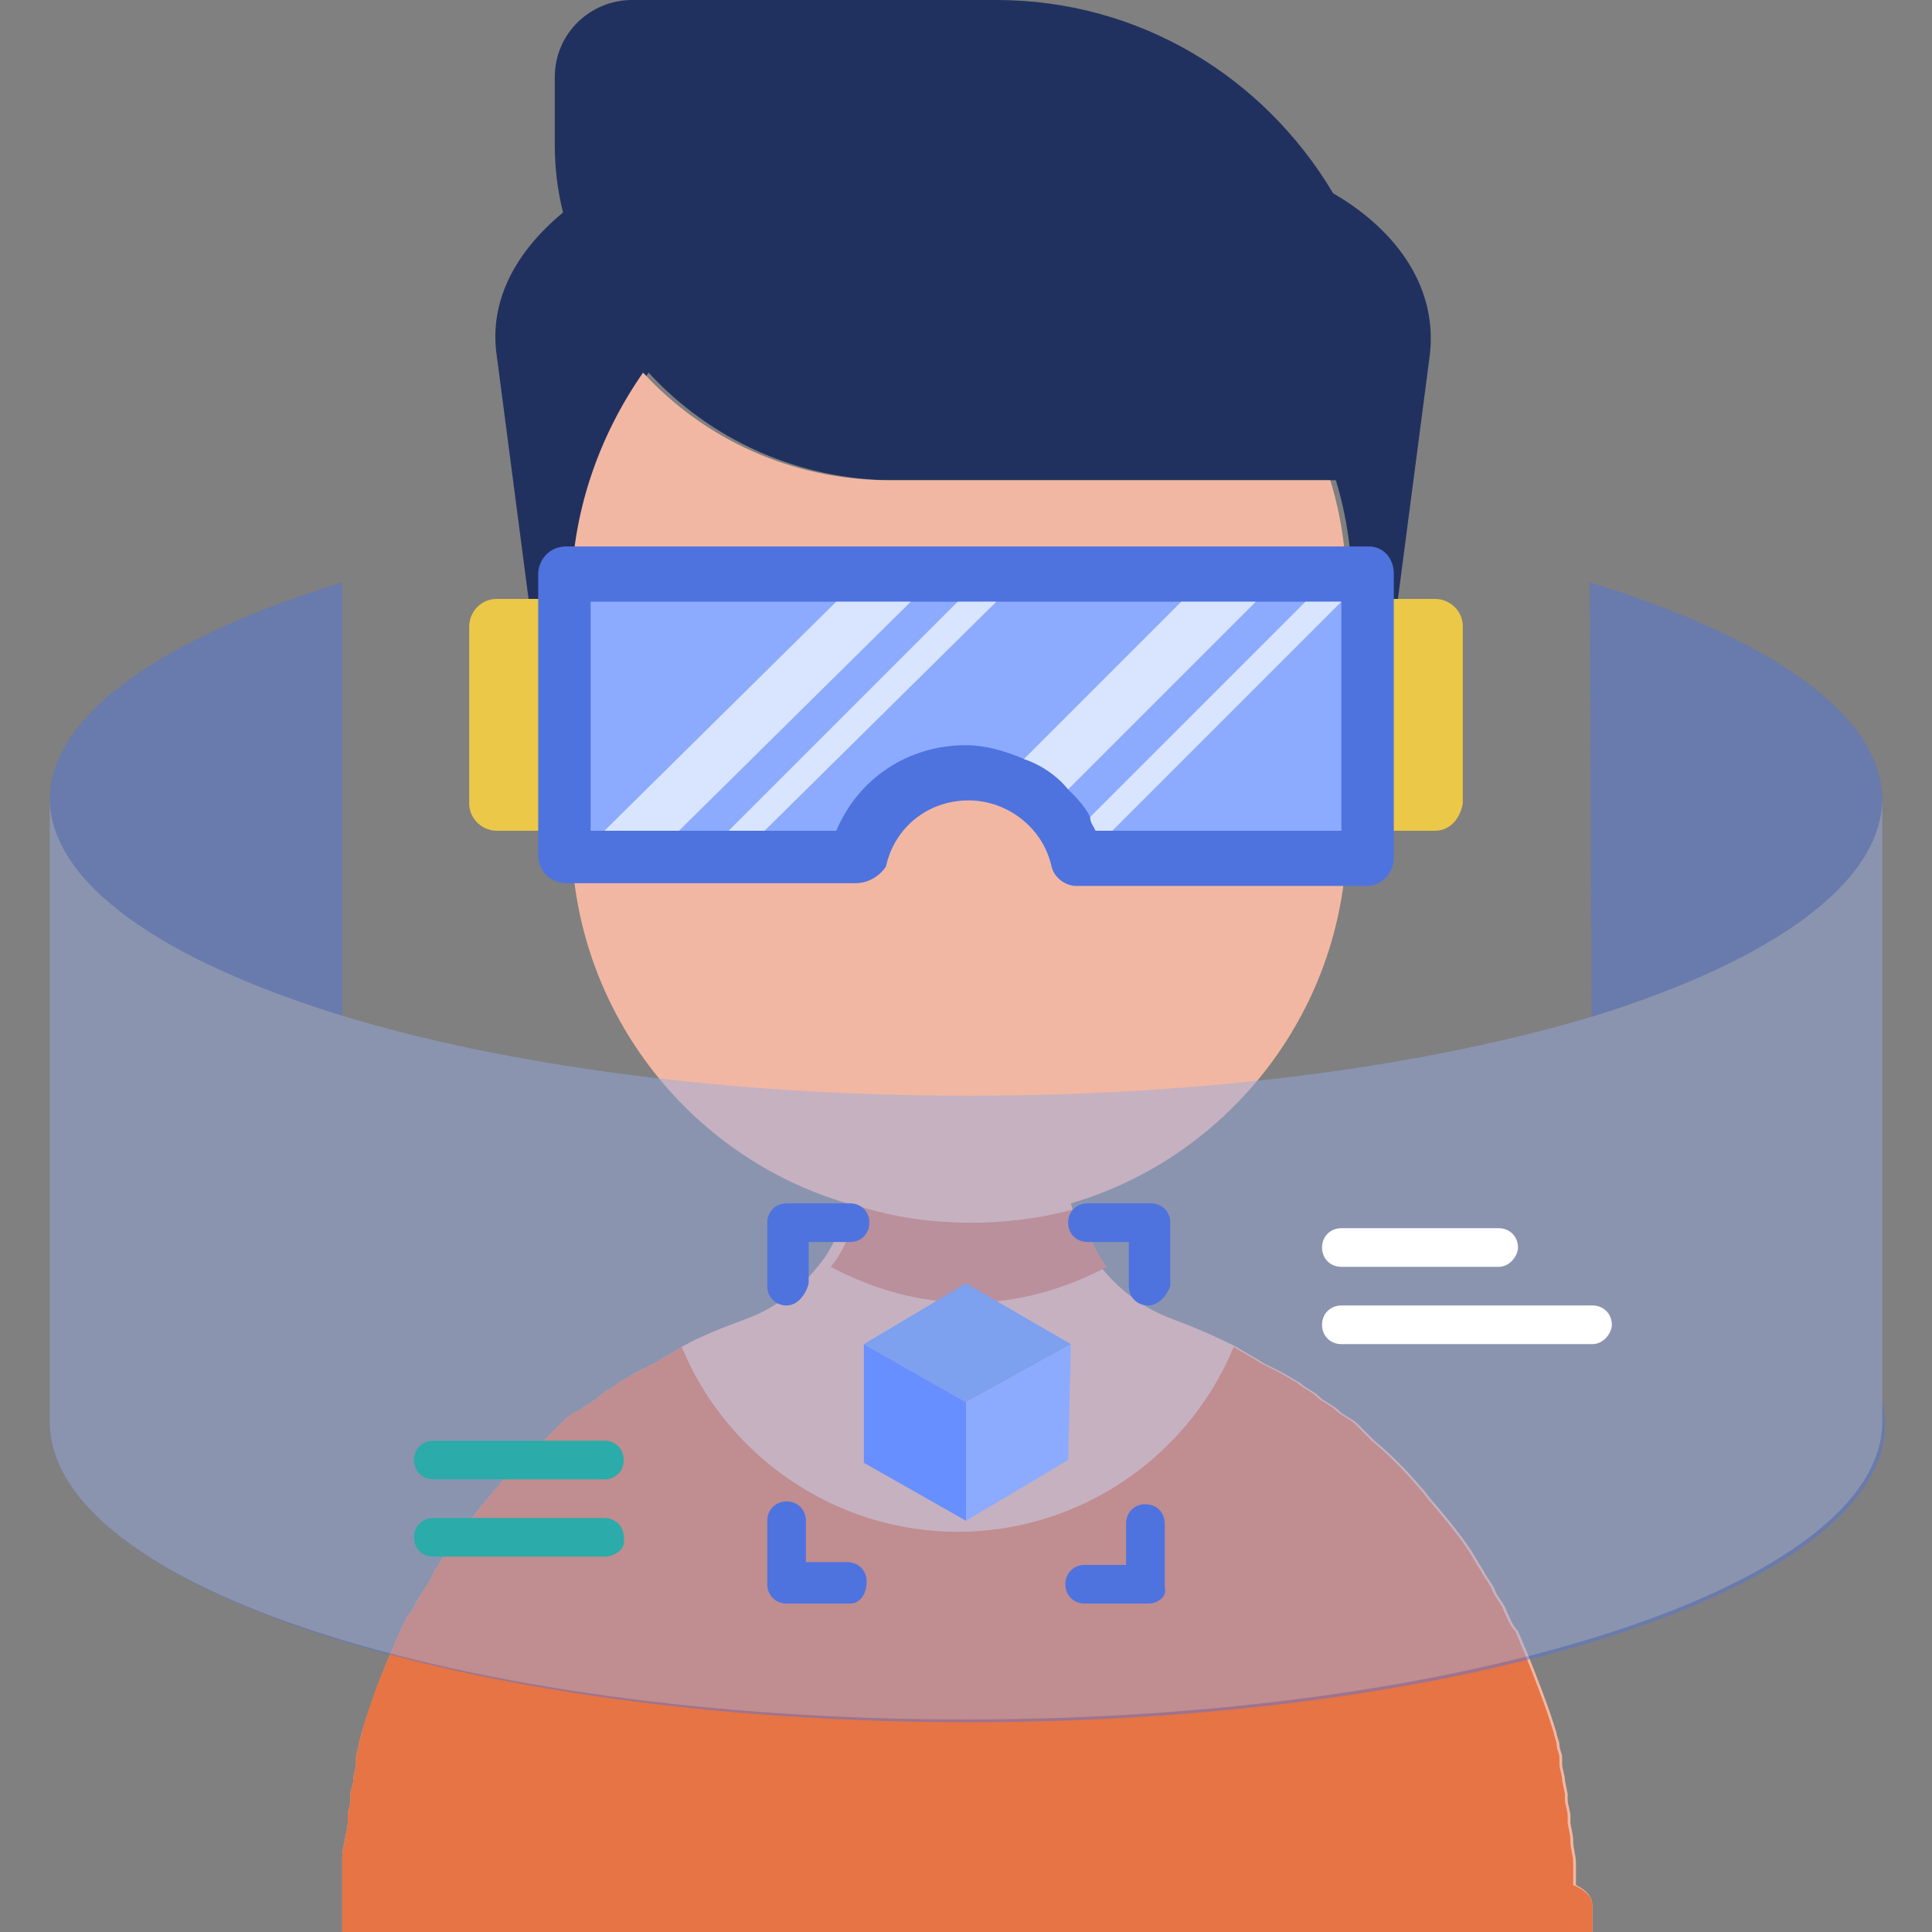 <?xml version="1.0" encoding="utf-8"?>
<!-- Generator: Adobe Illustrator 25.4.1, SVG Export Plug-In . SVG Version: 6.00 Build 0)  -->
<svg version="1.1" id="VR" xmlns="http://www.w3.org/2000/svg" xmlns:xlink="http://www.w3.org/1999/xlink" x="0px" y="0px"
	 width="70px" height="70px" viewBox="0 0 70 70" style="enable-background:new 0 0 70 70;" xml:space="preserve">
<rect x="0" y="0" width="70" height="70" fill="#808080" stroke="none"/>
<style type="text/css">
	.st0{fill:#21315F;}
	.st1{fill:#F2B7A2;}
	.st2{fill:#DA795C;}
	.st3{fill:#E67445;}
	.st4{fill:#EBC847;}
	.st5{fill:#4E73DE;}
	.st6{fill:#8CABFF;}
	.st7{fill:#D9E5FF;}
	.st8{opacity:0.47;}
	.st9{fill:#94A9E3;}
	.st10{fill:#FFFFFF;}
	.st11{fill:#2BABAA;}
	.st12{fill:#678FFF;}
	.st13{fill:#7DA0EF;}
</style>
<g>
	<g>
		<path class="st0" d="M51.8,12.9l-1.7,13h-1.1v-4.3c0-1.5-0.2-2.9-0.6-4.2h-16c-3.5,0-6.7-1.5-8.9-3.9c-1.6,2.3-2.6,5.1-2.6,8.1
			v4.3h-1.2l-1.7-13c-0.3-2,0.7-3.8,2.4-5.2c-0.2-0.8-0.3-1.6-0.3-2.5V2.8c0-1.6,1.3-2.8,2.8-2.8h13.2c5.2,0,9.7,2.8,12.2,7
			C50.7,8.4,52.1,10.5,51.8,12.9z"/>
		<path class="st1" d="M57.7,69.2V70H12.4v-0.8c0-0.3,0-0.6,0-0.9c0-0.3,0-0.6,0-0.8c0-0.3,0-0.5,0.1-0.8c0-0.2,0.1-0.4,0.1-0.7
			c0-0.1,0-0.1,0-0.2c0-0.2,0.1-0.4,0.1-0.6c0-0.1,0-0.2,0-0.2c0-0.2,0.1-0.3,0.1-0.5c0-0.2,0.1-0.4,0.1-0.6c0-0.1,0-0.1,0-0.2
			c0-0.2,0.1-0.3,0.1-0.5c0-0.1,0.1-0.3,0.1-0.4c0.3-1,0.7-2.1,1.1-3c0.1-0.2,0.2-0.5,0.3-0.7c0.1-0.2,0.2-0.5,0.4-0.7
			c0.1-0.2,0.2-0.4,0.4-0.7c0,0,0,0,0,0c0.1-0.2,0.3-0.4,0.4-0.7c0.1-0.2,0.2-0.3,0.3-0.5c0.5-0.7,1-1.4,1.5-2
			c0.2-0.2,0.3-0.4,0.5-0.6c0.5-0.6,1.1-1.2,1.7-1.7c0.2-0.2,0.4-0.4,0.6-0.6c0.2-0.2,0.4-0.4,0.7-0.5c0.2-0.2,0.5-0.3,0.7-0.5
			c0.2-0.2,0.5-0.3,0.7-0.5c0.2-0.1,0.5-0.3,0.7-0.4c0,0,0,0,0,0c0.2-0.1,0.4-0.2,0.6-0.3c0.3-0.2,0.7-0.4,1-0.6
			c0.7-0.4,1.5-0.7,2.3-1c1.1-0.4,2-1.1,2.7-2c0.5-0.6,0.8-1.4,1-2.2c-5.8-1.7-10-7.1-10-13.4v-8.6c0-3,1-5.8,2.6-8.1
			c2.2,2.4,5.4,3.9,8.9,3.9h16c0.4,1.3,0.6,2.7,0.6,4.2v8.6c0,6.3-4.2,11.7-10,13.4c0.2,0.8,0.5,1.5,1,2.2c0.7,0.9,1.6,1.6,2.7,2
			c0.8,0.3,1.5,0.6,2.3,1c0.3,0.2,0.7,0.4,1,0.6c0.2,0.1,0.4,0.2,0.6,0.3c0,0,0,0,0,0c0.2,0.1,0.5,0.3,0.7,0.4
			c0.2,0.2,0.5,0.3,0.7,0.5c0.2,0.2,0.5,0.3,0.7,0.5c0.2,0.2,0.5,0.3,0.7,0.5c0.2,0.2,0.4,0.4,0.6,0.6c0.6,0.5,1.2,1.1,1.7,1.7
			c0.2,0.2,0.3,0.4,0.5,0.6c0.5,0.6,1.1,1.3,1.5,2c0.1,0.2,0.2,0.3,0.3,0.5c0.1,0.2,0.3,0.4,0.4,0.7c0,0,0,0,0,0
			c0.1,0.2,0.3,0.4,0.4,0.7c0.1,0.2,0.2,0.5,0.4,0.7c0.1,0.2,0.2,0.5,0.3,0.7c0.4,1,0.8,2,1.1,3c0,0.1,0.1,0.3,0.1,0.4
			c0,0.2,0.1,0.3,0.1,0.5c0,0.1,0,0.1,0,0.2c0,0.2,0.1,0.4,0.1,0.6l0.1,0.5c0,0.1,0,0.2,0,0.2c0,0.2,0.1,0.4,0.1,0.6
			c0,0.1,0,0.1,0,0.2c0,0.2,0.1,0.4,0.1,0.7c0,0.3,0.1,0.5,0.1,0.8c0,0.3,0,0.6,0,0.8C57.7,68.6,57.7,68.9,57.7,69.2z"/>
		<path class="st2" d="M40.1,45.9c-1.5,0.8-3.2,1.3-5,1.3c-1.8,0-3.5-0.5-5-1.3c0.5-0.6,0.8-1.4,1-2.2c1.3,0.4,2.6,0.6,4.1,0.6
			c1.4,0,2.8-0.2,4.1-0.6C39.3,44.5,39.6,45.2,40.1,45.9z"/>
		<path class="st3" d="M57.7,69.2V70H12.4v-0.8c0-0.3,0-0.6,0-0.9c0-0.3,0-0.6,0-0.8c0-0.3,0-0.5,0.1-0.8c0-0.2,0.1-0.4,0.1-0.7
			c0-0.1,0-0.1,0-0.2c0-0.2,0.1-0.4,0.1-0.6c0-0.1,0-0.2,0-0.2c0-0.2,0.1-0.3,0.1-0.5c0-0.2,0.1-0.4,0.1-0.6c0-0.1,0-0.1,0-0.2
			c0-0.2,0.1-0.3,0.1-0.5c0-0.1,0.1-0.3,0.1-0.4c0.3-1.1,0.7-2.1,1.1-3c0.1-0.2,0.2-0.5,0.3-0.7c0.1-0.2,0.2-0.5,0.4-0.7
			c0.1-0.2,0.2-0.4,0.4-0.7c0,0,0,0,0,0c0.1-0.2,0.3-0.4,0.4-0.7c0.1-0.2,0.2-0.3,0.3-0.5c0.5-0.7,1-1.4,1.5-2
			c0.2-0.2,0.3-0.4,0.5-0.6c0.5-0.6,1.1-1.2,1.7-1.7c0.2-0.2,0.4-0.4,0.6-0.6c0.2-0.2,0.4-0.4,0.7-0.5c0.2-0.2,0.5-0.3,0.7-0.5
			c0.2-0.2,0.5-0.3,0.7-0.5c0.2-0.1,0.5-0.3,0.7-0.4c0,0,0,0,0,0c0.2-0.1,0.4-0.2,0.6-0.3c0.3-0.2,0.7-0.4,1-0.6
			c1.6,3.9,5.5,6.7,10,6.7c4.5,0,8.4-2.8,10-6.7c0.3,0.2,0.7,0.4,1,0.6c0.2,0.1,0.4,0.2,0.6,0.3c0,0,0,0,0,0
			c0.2,0.1,0.5,0.3,0.7,0.4c0.2,0.2,0.5,0.3,0.7,0.5c0.2,0.2,0.5,0.3,0.7,0.5c0.2,0.2,0.5,0.3,0.7,0.5c0.2,0.2,0.4,0.4,0.6,0.6
			c0.6,0.5,1.2,1.1,1.7,1.7c0.2,0.2,0.3,0.4,0.5,0.6c0.5,0.6,1.1,1.3,1.5,2c0.1,0.2,0.2,0.3,0.3,0.5c0.1,0.2,0.3,0.4,0.4,0.7
			c0,0,0,0,0,0c0.1,0.2,0.3,0.4,0.4,0.7c0.1,0.2,0.2,0.5,0.4,0.7c0.1,0.2,0.2,0.5,0.3,0.7c0.4,1,0.8,2,1.1,3c0,0.1,0.1,0.3,0.1,0.4
			c0,0.2,0.1,0.3,0.1,0.5c0,0.1,0,0.1,0,0.2c0,0.2,0.1,0.4,0.1,0.6l0.1,0.5c0,0.1,0,0.2,0,0.2c0,0.2,0.1,0.4,0.1,0.6
			c0,0.1,0,0.1,0,0.2c0,0.2,0.1,0.4,0.1,0.7c0,0.3,0.1,0.5,0.1,0.8c0,0.3,0,0.6,0,0.8C57.7,68.6,57.7,68.9,57.7,69.2z"/>
	</g>
	<g>
		<path class="st4" d="M52,30.1h-2.9c-0.5,0-1-0.4-1-1v-6.4c0-0.5,0.4-1,1-1H52c0.5,0,1,0.4,1,1v6.4C52.9,29.7,52.5,30.1,52,30.1z"
			/>
		<path class="st4" d="M20.9,30.1H18c-0.5,0-1-0.4-1-1v-6.4c0-0.5,0.4-1,1-1h2.9c0.5,0,1,0.4,1,1v6.4C21.9,29.7,21.5,30.1,20.9,30.1
			z"/>
		<path class="st5" d="M50.5,20.8v10.3c0,0.5-0.4,1-1,1H39c-0.4,0-0.8-0.3-0.9-0.7c-0.3-1.4-1.6-2.4-3-2.4c-1.5,0-2.7,1-3,2.4
			C31.9,31.7,31.5,32,31,32H20.5c-0.5,0-1-0.4-1-1V20.8c0-0.5,0.4-1,1-1h29.1C50.1,19.8,50.5,20.2,50.5,20.8z"/>
		<path class="st6" d="M48.6,21.8v8.3h-8.9c-0.1-0.2-0.2-0.3-0.2-0.5c-0.2-0.4-0.5-0.7-0.8-1c-0.4-0.5-1-0.9-1.6-1.1
			C36.4,27.2,35.7,27,35,27c-2.1,0-3.9,1.2-4.7,3.1h-8.9v-8.3H48.6z"/>
		<polygon class="st7" points="33,21.8 24.6,30.1 21.9,30.1 30.3,21.8 		"/>
		<polygon class="st7" points="36.1,21.8 27.7,30.1 26.4,30.1 34.7,21.8 		"/>
		<path class="st7" d="M45.5,21.8l-6.8,6.8c-0.4-0.5-1-0.9-1.6-1.1l5.7-5.7L45.5,21.8L45.5,21.8z"/>
		<path class="st7" d="M48.6,21.8L48.6,21.8l-8.3,8.3h-0.6c-0.1-0.2-0.2-0.3-0.2-0.5l7.8-7.8L48.6,21.8L48.6,21.8z"/>
	</g>
	<g>
		<g class="st8">
			<path class="st5" d="M57.7,43.7c6.5,2,10.6,4.8,10.6,7.9c0,5.9-14.9,10.8-33.2,10.8S1.8,57.5,1.8,51.5c0-3.1,4.1-5.9,10.6-7.9
				V21.1c-6.5,2-10.6,4.8-10.6,7.9c0,5.9,14.9,10.8,33.2,10.8s33.2-4.8,33.2-10.8c0-3.1-4.1-5.9-10.6-7.9L57.7,43.7L57.7,43.7z"/>
			<path class="st9" d="M68.2,28.9v22.6c0,5.9-14.9,10.8-33.2,10.8S1.8,57.5,1.8,51.5V28.9c0,3.1,4.1,5.9,10.6,7.9
				c5.9,1.8,13.9,2.9,22.7,2.9s16.7-1.1,22.7-2.9C64.2,34.8,68.2,32,68.2,28.9z"/>
		</g>
		<path class="st10" d="M54.3,45.9h-5.7c-0.4,0-0.7-0.3-0.7-0.7c0-0.4,0.3-0.7,0.7-0.7h5.7c0.4,0,0.7,0.3,0.7,0.7
			C55,45.5,54.7,45.9,54.3,45.9z"/>
		<path class="st10" d="M57.7,48.7h-9.1c-0.4,0-0.7-0.3-0.7-0.7c0-0.4,0.3-0.7,0.7-0.7h9.1c0.4,0,0.7,0.3,0.7,0.7
			C58.4,48.3,58.1,48.7,57.7,48.7z"/>
		<path class="st11" d="M21.9,53.6h-6.2c-0.4,0-0.7-0.3-0.7-0.7s0.3-0.7,0.7-0.7h6.2c0.4,0,0.7,0.3,0.7,0.7S22.3,53.6,21.9,53.6z"/>
		<path class="st11" d="M21.9,56.4h-6.2c-0.4,0-0.7-0.3-0.7-0.7c0-0.4,0.3-0.7,0.7-0.7h6.2c0.4,0,0.7,0.3,0.7,0.7
			C22.7,56.1,22.3,56.4,21.9,56.4z"/>
	</g>
	<g>
		<path class="st5" d="M28.5,47.3c-0.4,0-0.7-0.3-0.7-0.7v-2.3c0-0.4,0.3-0.7,0.7-0.7h2.3c0.4,0,0.7,0.3,0.7,0.7
			c0,0.4-0.3,0.7-0.7,0.7h-1.5v1.5C29.2,46.9,28.9,47.3,28.5,47.3z"/>
		<path class="st5" d="M30.8,58.1h-2.3c-0.4,0-0.7-0.3-0.7-0.7v-2.3c0-0.4,0.3-0.7,0.7-0.7c0.4,0,0.7,0.3,0.7,0.7v1.5h1.5
			c0.4,0,0.7,0.3,0.7,0.7S31.2,58.1,30.8,58.1z"/>
		<path class="st5" d="M41.6,58.1h-2.3c-0.4,0-0.7-0.3-0.7-0.7s0.3-0.7,0.7-0.7h1.5v-1.5c0-0.4,0.3-0.7,0.7-0.7
			c0.4,0,0.7,0.3,0.7,0.7v2.3C42.3,57.8,42,58.1,41.6,58.1z"/>
		<path class="st5" d="M41.6,47.3c-0.4,0-0.7-0.3-0.7-0.7V45h-1.5c-0.4,0-0.7-0.3-0.7-0.7c0-0.4,0.3-0.7,0.7-0.7h2.3
			c0.4,0,0.7,0.3,0.7,0.7v2.3C42.3,46.9,42,47.3,41.6,47.3z"/>
		<polygon class="st12" points="35,50.8 35,55.1 31.3,53 31.3,48.7 		"/>
		<polygon class="st6" points="35,50.8 38.8,48.7 38.7,52.9 35,55.1 		"/>
		<polygon class="st13" points="31.3,48.7 35,46.5 38.8,48.7 35,50.8 		"/>
	</g>
</g>
</svg>
